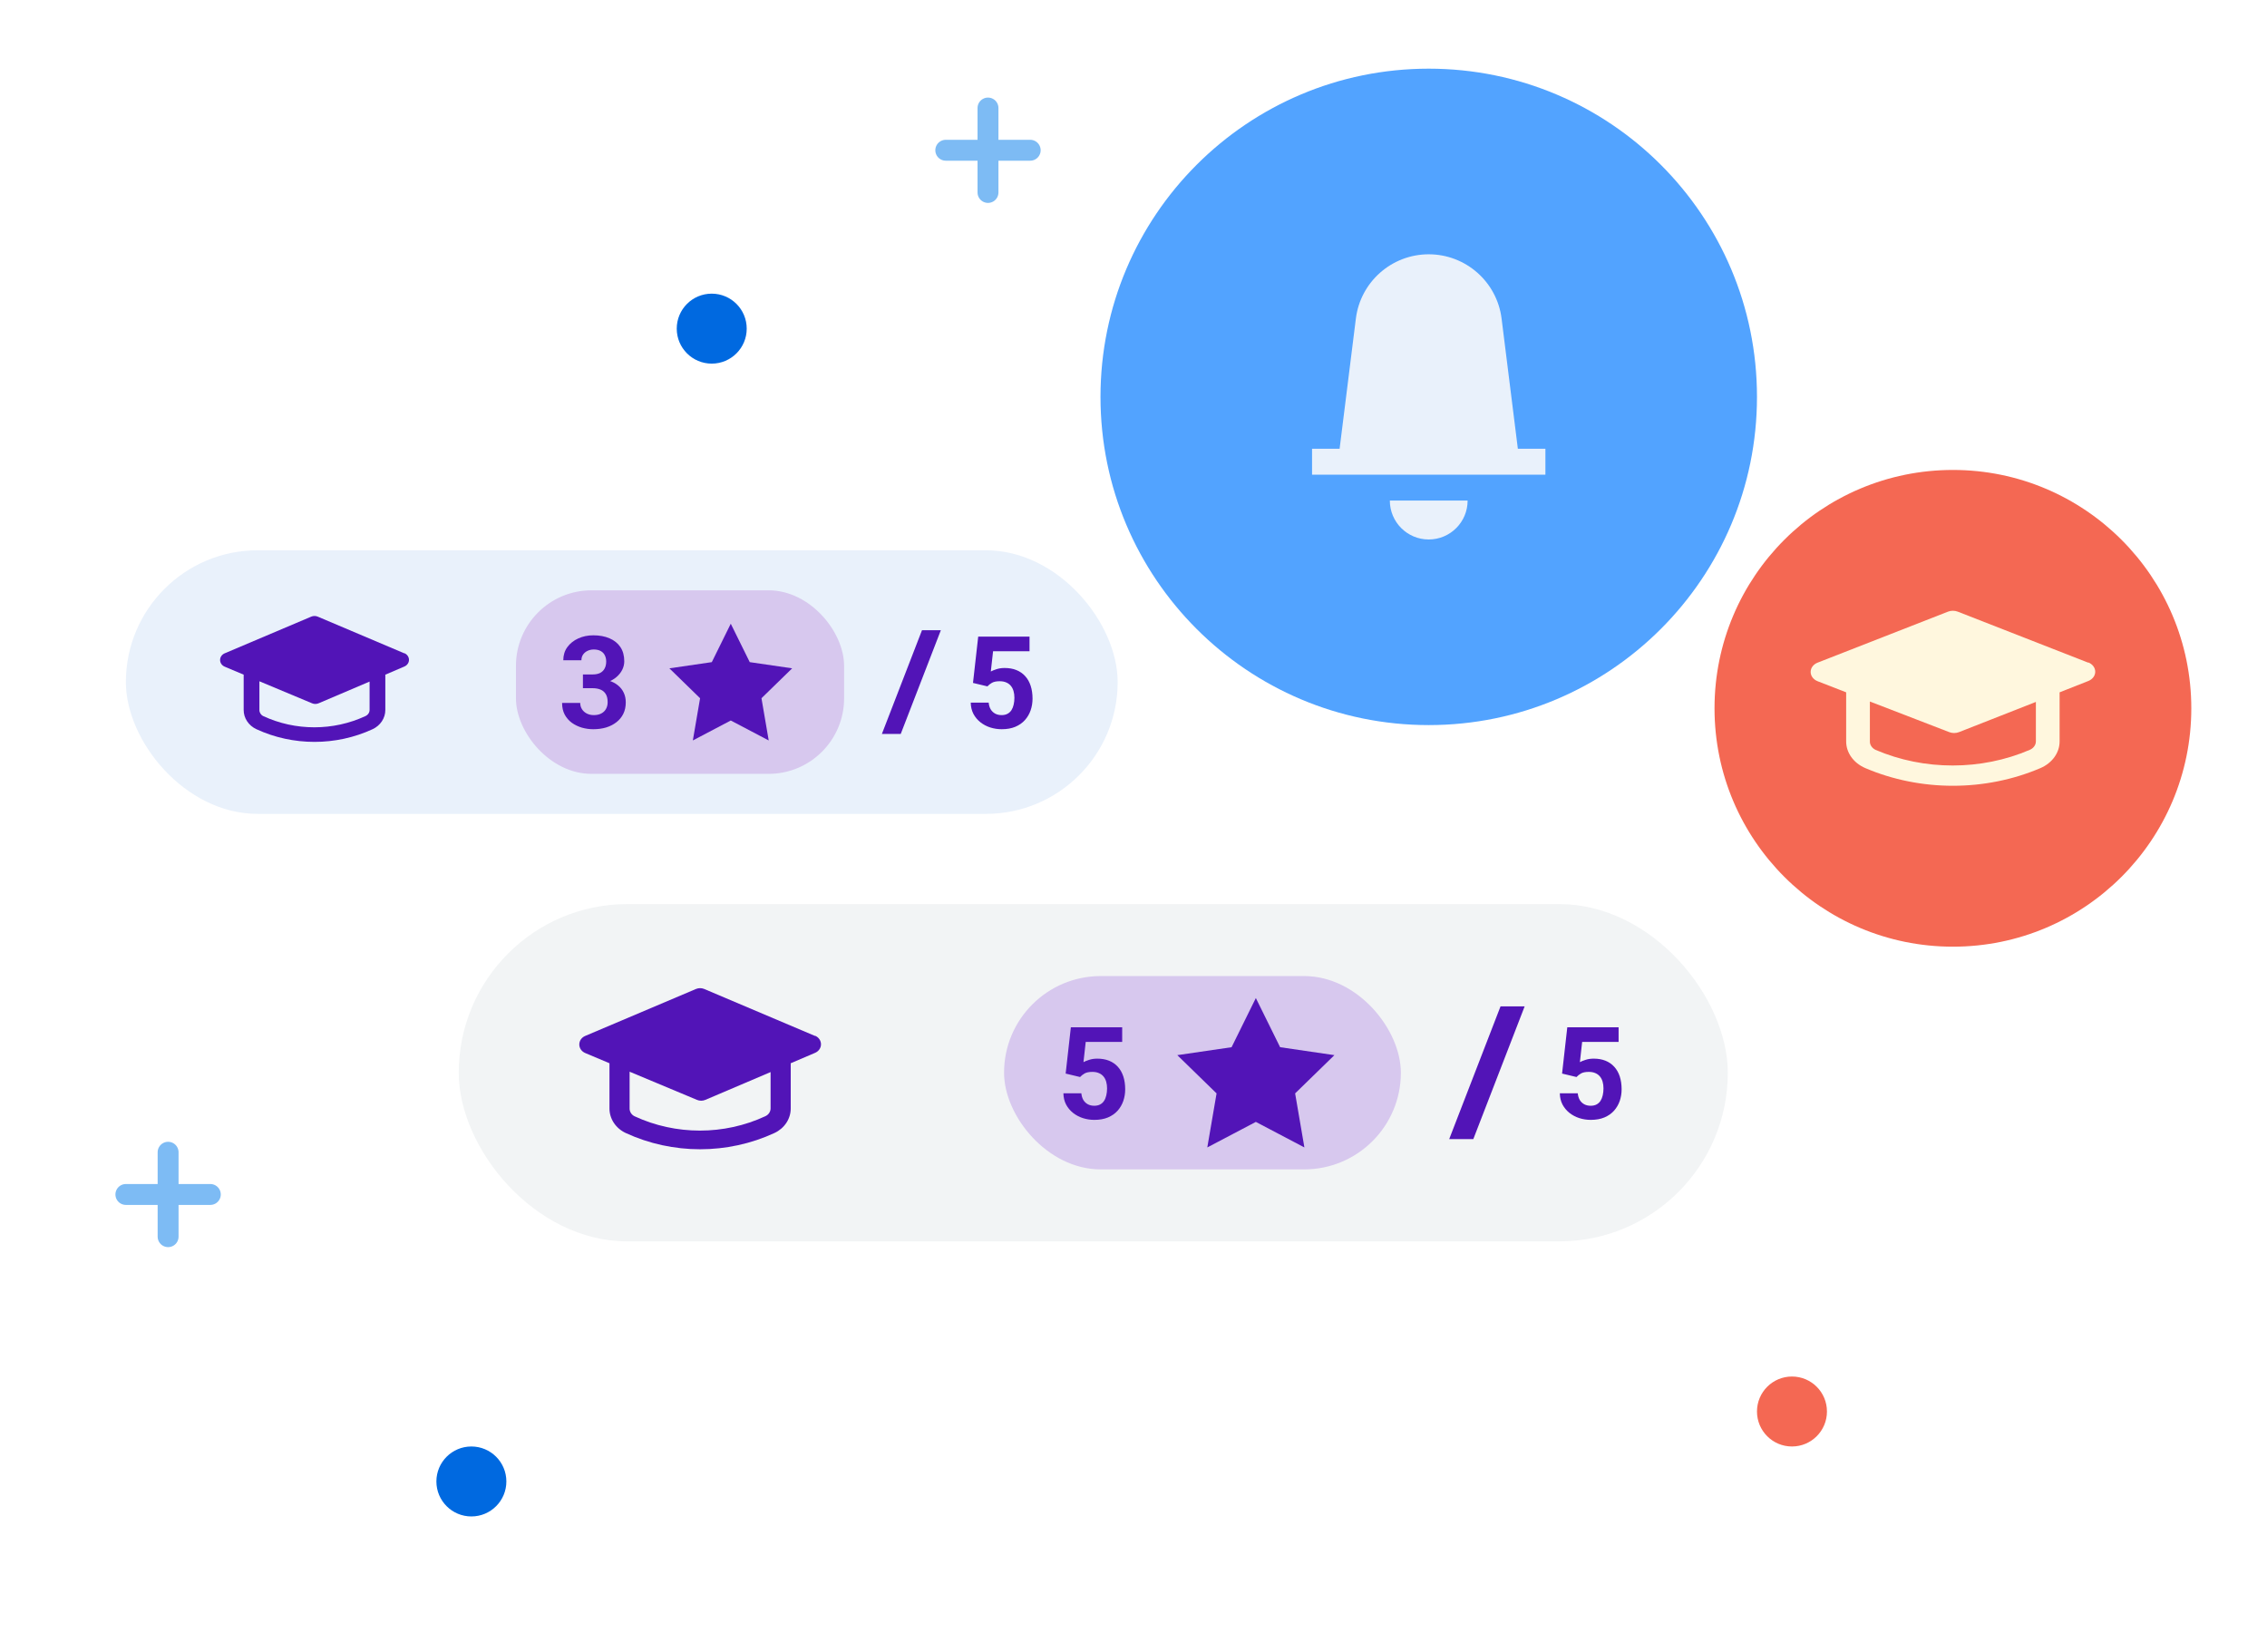 <svg width="247" height="180" viewBox="0 0 247 180" fill="none" xmlns="http://www.w3.org/2000/svg">
<g clip-path="url(#clip0_4240_13849)">
<path d="M103.046 16.372L112.245 16.372" stroke="#7DBBF4" stroke-width="2.278" stroke-linecap="round"/>
<path d="M107.646 20.971L107.646 11.772" stroke="#7DBBF4" stroke-width="2.278" stroke-linecap="round"/>
<path d="M208.179 125.558L217.378 125.558" stroke="white" stroke-width="2.278" stroke-linecap="round"/>
<path d="M212.779 130.157L212.779 120.958" stroke="white" stroke-width="2.278" stroke-linecap="round"/>
<path d="M13.715 130.157L22.915 130.157" stroke="#7DBBF4" stroke-width="2.278" stroke-linecap="round"/>
<path d="M18.316 134.756L18.316 125.557" stroke="#7DBBF4" stroke-width="2.278" stroke-linecap="round"/>
<circle cx="3.812" cy="3.812" r="3.812" transform="matrix(-1 0 0 1 81.358 31.999)" fill="#0069E0"/>
<circle cx="3.812" cy="3.812" r="3.812" transform="matrix(-1 0 0 1 55.171 157.619)" fill="#0069E0"/>
<circle cx="3.812" cy="3.812" r="3.812" transform="matrix(-1 0 0 1 199.055 149.995)" fill="#F46853"/>
<g filter="url(#filter0_d_4240_13849)">
<g clip-path="url(#clip1_4240_13849)">
<rect x="49.982" y="98.515" width="138.27" height="36.755" rx="18.378" fill="#F2F4F5"/>
<path fill-rule="evenodd" clip-rule="evenodd" d="M83.959 116.821V120.771C83.961 121.136 83.74 121.47 83.388 121.63C78.898 123.721 73.615 123.721 69.125 121.63C68.791 121.458 68.588 121.127 68.598 120.771V116.78L75.938 119.85C76.08 119.91 76.233 119.941 76.388 119.942C76.547 119.943 76.704 119.912 76.849 119.85L83.959 116.821ZM88.798 112.882L76.728 107.766C76.442 107.646 76.115 107.646 75.829 107.766L63.76 112.882C63.368 113.048 63.117 113.412 63.117 113.813C63.117 114.214 63.368 114.578 63.76 114.744L66.404 115.859V120.771C66.397 121.911 67.087 122.955 68.181 123.462C73.283 125.822 79.274 125.822 84.376 123.462C85.47 122.955 86.16 121.911 86.153 120.771V115.859L88.808 114.724C89.2 114.557 89.451 114.194 89.451 113.793C89.451 113.392 89.2 113.028 88.808 112.861L88.798 112.882Z" fill="#5214B7"/>
<g clip-path="url(#clip2_4240_13849)">
<rect x="109.397" y="106.359" width="43.234" height="21.067" rx="10.534" fill="#D7C8EE"/>
<path d="M117.68 117.36L116.108 116.984L116.675 111.94H122.267V113.532H118.295L118.049 115.74C118.181 115.663 118.382 115.581 118.651 115.494C118.92 115.403 119.221 115.357 119.553 115.357C120.036 115.357 120.465 115.433 120.838 115.583C121.212 115.733 121.529 115.952 121.789 116.239C122.053 116.526 122.253 116.877 122.39 117.292C122.527 117.707 122.595 118.176 122.595 118.7C122.595 119.142 122.527 119.564 122.39 119.965C122.253 120.361 122.046 120.717 121.768 121.031C121.49 121.341 121.141 121.585 120.722 121.763C120.303 121.94 119.806 122.029 119.232 122.029C118.804 122.029 118.389 121.966 117.988 121.838C117.591 121.71 117.234 121.521 116.915 121.271C116.6 121.02 116.347 120.717 116.156 120.361C115.969 120.001 115.871 119.591 115.862 119.131H117.817C117.844 119.413 117.917 119.657 118.036 119.862C118.159 120.063 118.32 120.218 118.521 120.327C118.722 120.437 118.956 120.491 119.225 120.491C119.476 120.491 119.69 120.443 119.868 120.348C120.045 120.252 120.189 120.12 120.298 119.951C120.408 119.778 120.487 119.578 120.538 119.35C120.592 119.117 120.62 118.867 120.62 118.598C120.62 118.329 120.588 118.085 120.524 117.866C120.46 117.648 120.362 117.458 120.23 117.299C120.098 117.139 119.929 117.016 119.724 116.93C119.524 116.843 119.289 116.8 119.02 116.8C118.655 116.8 118.373 116.857 118.172 116.971C117.976 117.085 117.812 117.215 117.68 117.36Z" fill="#5214B7"/>
<path d="M136.83 108.754L139.475 114.111L145.389 114.976L141.11 119.144L142.12 125.032L136.83 122.25L131.541 125.032L132.551 119.144L128.272 114.976L134.186 114.111L136.83 108.754Z" fill="#5214B7"/>
</g>
<path fill-rule="evenodd" clip-rule="evenodd" d="M163.49 109.661H166.118L160.525 124.124H157.897L163.49 109.661Z" fill="#5214B7"/>
<path d="M171.768 117.36L170.195 116.984L170.763 111.94H176.354V113.532H172.383L172.137 115.74C172.269 115.663 172.469 115.581 172.738 115.494C173.007 115.403 173.308 115.357 173.641 115.357C174.124 115.357 174.552 115.433 174.926 115.583C175.299 115.733 175.616 115.952 175.876 116.239C176.14 116.526 176.341 116.877 176.478 117.292C176.614 117.707 176.683 118.176 176.683 118.7C176.683 119.142 176.614 119.564 176.478 119.965C176.341 120.361 176.133 120.717 175.855 121.031C175.577 121.341 175.229 121.585 174.81 121.763C174.39 121.94 173.894 122.029 173.319 122.029C172.891 122.029 172.476 121.966 172.075 121.838C171.679 121.71 171.321 121.521 171.002 121.271C170.688 121.02 170.435 120.717 170.243 120.361C170.056 120.001 169.958 119.591 169.949 119.131H171.904C171.932 119.413 172.005 119.657 172.123 119.862C172.246 120.063 172.408 120.218 172.608 120.327C172.809 120.437 173.044 120.491 173.312 120.491C173.563 120.491 173.777 120.443 173.955 120.348C174.133 120.252 174.276 120.12 174.386 119.951C174.495 119.778 174.575 119.578 174.625 119.35C174.68 119.117 174.707 118.867 174.707 118.598C174.707 118.329 174.675 118.085 174.611 117.866C174.548 117.648 174.45 117.458 174.317 117.299C174.185 117.139 174.017 117.016 173.812 116.93C173.611 116.843 173.376 116.8 173.107 116.8C172.743 116.8 172.46 116.857 172.26 116.971C172.064 117.085 171.9 117.215 171.768 117.36Z" fill="#5214B7"/>
</g>
</g>
<g filter="url(#filter1_d_4240_13849)">
<g clip-path="url(#clip3_4240_13849)">
<rect x="13.715" y="59.962" width="108.06" height="28.725" rx="14.362" fill="#E9F1FB"/>
<path fill-rule="evenodd" clip-rule="evenodd" d="M40.268 74.269V77.356C40.27 77.641 40.096 77.901 39.822 78.027C36.313 79.661 32.184 79.661 28.675 78.027C28.414 77.893 28.255 77.633 28.263 77.356V74.237L34 76.636C34.11 76.683 34.23 76.707 34.351 76.708C34.476 76.708 34.599 76.684 34.712 76.636L40.268 74.269ZM44.05 71.19L34.617 67.192C34.394 67.098 34.138 67.098 33.914 67.192L24.482 71.19C24.176 71.32 23.98 71.604 23.98 71.918C23.98 72.231 24.176 72.516 24.482 72.645L26.549 73.517V77.355C26.544 78.246 27.082 79.062 27.938 79.459C31.925 81.302 36.607 81.302 40.594 79.459C41.449 79.062 41.988 78.246 41.983 77.355V73.517L44.058 72.629C44.364 72.499 44.56 72.215 44.56 71.902C44.56 71.588 44.364 71.304 44.058 71.174L44.05 71.19Z" fill="#5214B7"/>
<rect x="56.215" y="64.325" width="35.754" height="20" rx="8.232" fill="#D7C8EE"/>
<path d="M63.512 73.493H64.565C64.902 73.493 65.18 73.436 65.399 73.323C65.618 73.204 65.779 73.04 65.884 72.83C65.994 72.616 66.048 72.368 66.048 72.085C66.048 71.83 65.998 71.604 65.898 71.408C65.802 71.208 65.654 71.053 65.454 70.944C65.253 70.83 65 70.773 64.695 70.773C64.453 70.773 64.23 70.821 64.025 70.916C63.82 71.012 63.656 71.146 63.533 71.32C63.41 71.493 63.348 71.702 63.348 71.948H61.373C61.373 71.402 61.518 70.925 61.81 70.52C62.106 70.114 62.503 69.797 62.999 69.57C63.496 69.342 64.043 69.228 64.64 69.228C65.315 69.228 65.905 69.337 66.411 69.556C66.916 69.77 67.311 70.087 67.593 70.506C67.876 70.925 68.017 71.445 68.017 72.065C68.017 72.379 67.944 72.684 67.798 72.981C67.653 73.272 67.443 73.537 67.169 73.774C66.901 74.006 66.572 74.193 66.185 74.334C65.798 74.471 65.362 74.539 64.879 74.539H63.512V73.493ZM63.512 74.99V73.972H64.879C65.422 73.972 65.898 74.033 66.308 74.156C66.718 74.279 67.062 74.457 67.34 74.69C67.618 74.918 67.828 75.189 67.969 75.503C68.111 75.813 68.181 76.157 68.181 76.535C68.181 77 68.092 77.415 67.915 77.779C67.737 78.14 67.486 78.445 67.163 78.696C66.844 78.946 66.47 79.138 66.041 79.27C65.613 79.397 65.146 79.461 64.64 79.461C64.221 79.461 63.808 79.404 63.403 79.29C63.002 79.172 62.637 78.996 62.309 78.764C61.986 78.527 61.726 78.231 61.53 77.875C61.338 77.515 61.243 77.089 61.243 76.597H63.218C63.218 76.852 63.282 77.08 63.41 77.281C63.537 77.481 63.713 77.638 63.936 77.752C64.164 77.866 64.417 77.923 64.695 77.923C65.009 77.923 65.278 77.866 65.501 77.752C65.729 77.634 65.903 77.47 66.021 77.26C66.144 77.046 66.206 76.797 66.206 76.515C66.206 76.15 66.139 75.859 66.007 75.64C65.875 75.417 65.686 75.252 65.44 75.148C65.194 75.043 64.902 74.99 64.565 74.99H63.512Z" fill="#5214B7"/>
<path d="M79.621 67.964L81.688 72.151L86.31 72.826L82.966 76.084L83.755 80.685L79.621 78.511L75.488 80.685L76.277 76.084L72.933 72.826L77.554 72.151L79.621 67.964Z" fill="#5214B7"/>
<path fill-rule="evenodd" clip-rule="evenodd" d="M100.456 68.673H102.51L98.139 79.976H96.085L100.456 68.673Z" fill="#5214B7"/>
<path d="M107.584 74.792L106.012 74.416L106.58 69.371H112.171V70.964H108.2L107.954 73.172C108.086 73.095 108.286 73.013 108.555 72.926C108.824 72.835 109.125 72.789 109.458 72.789C109.941 72.789 110.369 72.865 110.743 73.015C111.116 73.165 111.433 73.384 111.693 73.671C111.957 73.958 112.158 74.309 112.294 74.724C112.431 75.139 112.5 75.608 112.5 76.132C112.5 76.574 112.431 76.996 112.294 77.397C112.158 77.793 111.95 78.149 111.672 78.463C111.394 78.773 111.046 79.017 110.626 79.195C110.207 79.372 109.71 79.461 109.136 79.461C108.708 79.461 108.293 79.397 107.892 79.27C107.496 79.142 107.138 78.953 106.819 78.702C106.504 78.452 106.251 78.149 106.06 77.793C105.873 77.433 105.775 77.023 105.766 76.563H107.721C107.749 76.845 107.821 77.089 107.94 77.294C108.063 77.495 108.225 77.65 108.425 77.759C108.626 77.868 108.861 77.923 109.129 77.923C109.38 77.923 109.594 77.875 109.772 77.779C109.95 77.684 110.093 77.552 110.203 77.383C110.312 77.21 110.392 77.009 110.442 76.781C110.497 76.549 110.524 76.298 110.524 76.029C110.524 75.761 110.492 75.517 110.428 75.298C110.364 75.079 110.266 74.89 110.134 74.731C110.002 74.571 109.833 74.448 109.628 74.362C109.428 74.275 109.193 74.232 108.924 74.232C108.56 74.232 108.277 74.289 108.077 74.403C107.881 74.516 107.717 74.646 107.584 74.792Z" fill="#5214B7"/>
</g>
</g>
<g filter="url(#filter2_d_4240_13849)">
<circle cx="155.667" cy="43.247" r="35.764" fill="#52A3FF"/>
<rect width="33.9" height="33.9" transform="translate(138.717 26.297)" fill="#52A3FF"/>
<path d="M165.377 48.897L163.605 34.717C163.105 30.714 159.701 27.71 155.666 27.71C151.632 27.71 148.228 30.714 147.728 34.717L145.956 48.897H142.954V51.722H168.379V48.897H165.377ZM155.666 58.785C158.007 58.785 159.904 56.888 159.904 54.547H151.429C151.429 56.888 153.326 58.785 155.666 58.785Z" fill="#E9F1FB"/>
</g>
<g filter="url(#filter3_d_4240_13849)">
<circle cx="212.779" cy="77.183" r="25.974" fill="#F46853"/>
<rect width="31.007" height="30.515" transform="translate(197.278 60.83)" fill="#F46853"/>
<path fill-rule="evenodd" clip-rule="evenodd" d="M221.819 76.486V80.777C221.822 81.173 221.561 81.536 221.147 81.71C215.86 83.982 209.639 83.982 204.352 81.71C203.959 81.524 203.719 81.163 203.732 80.777V76.442L212.375 79.776C212.541 79.842 212.722 79.876 212.905 79.876C213.092 79.877 213.277 79.843 213.447 79.776L221.819 76.486ZM227.516 72.207L213.305 66.649C212.968 66.519 212.583 66.519 212.246 66.649L198.035 72.207C197.574 72.387 197.278 72.783 197.278 73.218C197.278 73.654 197.574 74.049 198.035 74.23L201.148 75.441V80.777C201.141 82.015 201.952 83.149 203.241 83.7C209.248 86.264 216.303 86.264 222.31 83.7C223.598 83.149 224.41 82.015 224.403 80.777V75.441L227.529 74.207C227.99 74.027 228.285 73.632 228.285 73.196C228.285 72.76 227.99 72.365 227.529 72.184L227.516 72.207Z" fill="#FFF7DE"/>
</g>
</g>
<defs>
<filter id="filter0_d_4240_13849" x="35.98" y="84.513" width="166.274" height="64.759" filterUnits="userSpaceOnUse" color-interpolation-filters="sRGB">
<feFlood flood-opacity="0" result="BackgroundImageFix"/>
<feColorMatrix in="SourceAlpha" type="matrix" values="0 0 0 0 0 0 0 0 0 0 0 0 0 0 0 0 0 0 127 0" result="hardAlpha"/>
<feOffset/>
<feGaussianBlur stdDeviation="7.001"/>
<feColorMatrix type="matrix" values="0 0 0 0 0 0 0 0 0 0 0 0 0 0 0 0 0 0 0.08 0"/>
<feBlend mode="normal" in2="BackgroundImageFix" result="effect1_dropShadow_4240_13849"/>
<feBlend mode="normal" in="SourceGraphic" in2="effect1_dropShadow_4240_13849" result="shape"/>
</filter>
<filter id="filter1_d_4240_13849" x="2.772" y="49.019" width="129.946" height="50.611" filterUnits="userSpaceOnUse" color-interpolation-filters="sRGB">
<feFlood flood-opacity="0" result="BackgroundImageFix"/>
<feColorMatrix in="SourceAlpha" type="matrix" values="0 0 0 0 0 0 0 0 0 0 0 0 0 0 0 0 0 0 127 0" result="hardAlpha"/>
<feOffset/>
<feGaussianBlur stdDeviation="5.471"/>
<feColorMatrix type="matrix" values="0 0 0 0 0 0 0 0 0 0 0 0 0 0 0 0 0 0 0.08 0"/>
<feBlend mode="normal" in2="BackgroundImageFix" result="effect1_dropShadow_4240_13849"/>
<feBlend mode="normal" in="SourceGraphic" in2="effect1_dropShadow_4240_13849" result="shape"/>
</filter>
<filter id="filter2_d_4240_13849" x="111.902" y="-0.517" width="87.529" height="87.529" filterUnits="userSpaceOnUse" color-interpolation-filters="sRGB">
<feFlood flood-opacity="0" result="BackgroundImageFix"/>
<feColorMatrix in="SourceAlpha" type="matrix" values="0 0 0 0 0 0 0 0 0 0 0 0 0 0 0 0 0 0 127 0" result="hardAlpha"/>
<feOffset/>
<feGaussianBlur stdDeviation="4"/>
<feColorMatrix type="matrix" values="0 0 0 0 0 0 0 0 0 0 0 0 0 0 0 0 0 0 0.08 0"/>
<feBlend mode="normal" in2="BackgroundImageFix" result="effect1_dropShadow_4240_13849"/>
<feBlend mode="normal" in="SourceGraphic" in2="effect1_dropShadow_4240_13849" result="shape"/>
</filter>
<filter id="filter3_d_4240_13849" x="178.805" y="43.209" width="67.948" height="67.948" filterUnits="userSpaceOnUse" color-interpolation-filters="sRGB">
<feFlood flood-opacity="0" result="BackgroundImageFix"/>
<feColorMatrix in="SourceAlpha" type="matrix" values="0 0 0 0 0 0 0 0 0 0 0 0 0 0 0 0 0 0 127 0" result="hardAlpha"/>
<feOffset/>
<feGaussianBlur stdDeviation="4"/>
<feColorMatrix type="matrix" values="0 0 0 0 0 0 0 0 0 0 0 0 0 0 0 0 0 0 0.08 0"/>
<feBlend mode="normal" in2="BackgroundImageFix" result="effect1_dropShadow_4240_13849"/>
<feBlend mode="normal" in="SourceGraphic" in2="effect1_dropShadow_4240_13849" result="shape"/>
</filter>
<clipPath id="clip0_4240_13849">
<rect width="246" height="180" fill="white" transform="matrix(-1 0 0 1 246.978 0)"/>
</clipPath>
<clipPath id="clip1_4240_13849">
<rect x="49.982" y="98.515" width="138.27" height="36.755" rx="18.378" fill="white"/>
</clipPath>
<clipPath id="clip2_4240_13849">
<rect x="109.397" y="106.359" width="43.234" height="21.067" rx="10.534" fill="white"/>
</clipPath>
<clipPath id="clip3_4240_13849">
<rect x="13.715" y="59.962" width="108.06" height="28.725" rx="14.362" fill="white"/>
</clipPath>
</defs>
</svg>

